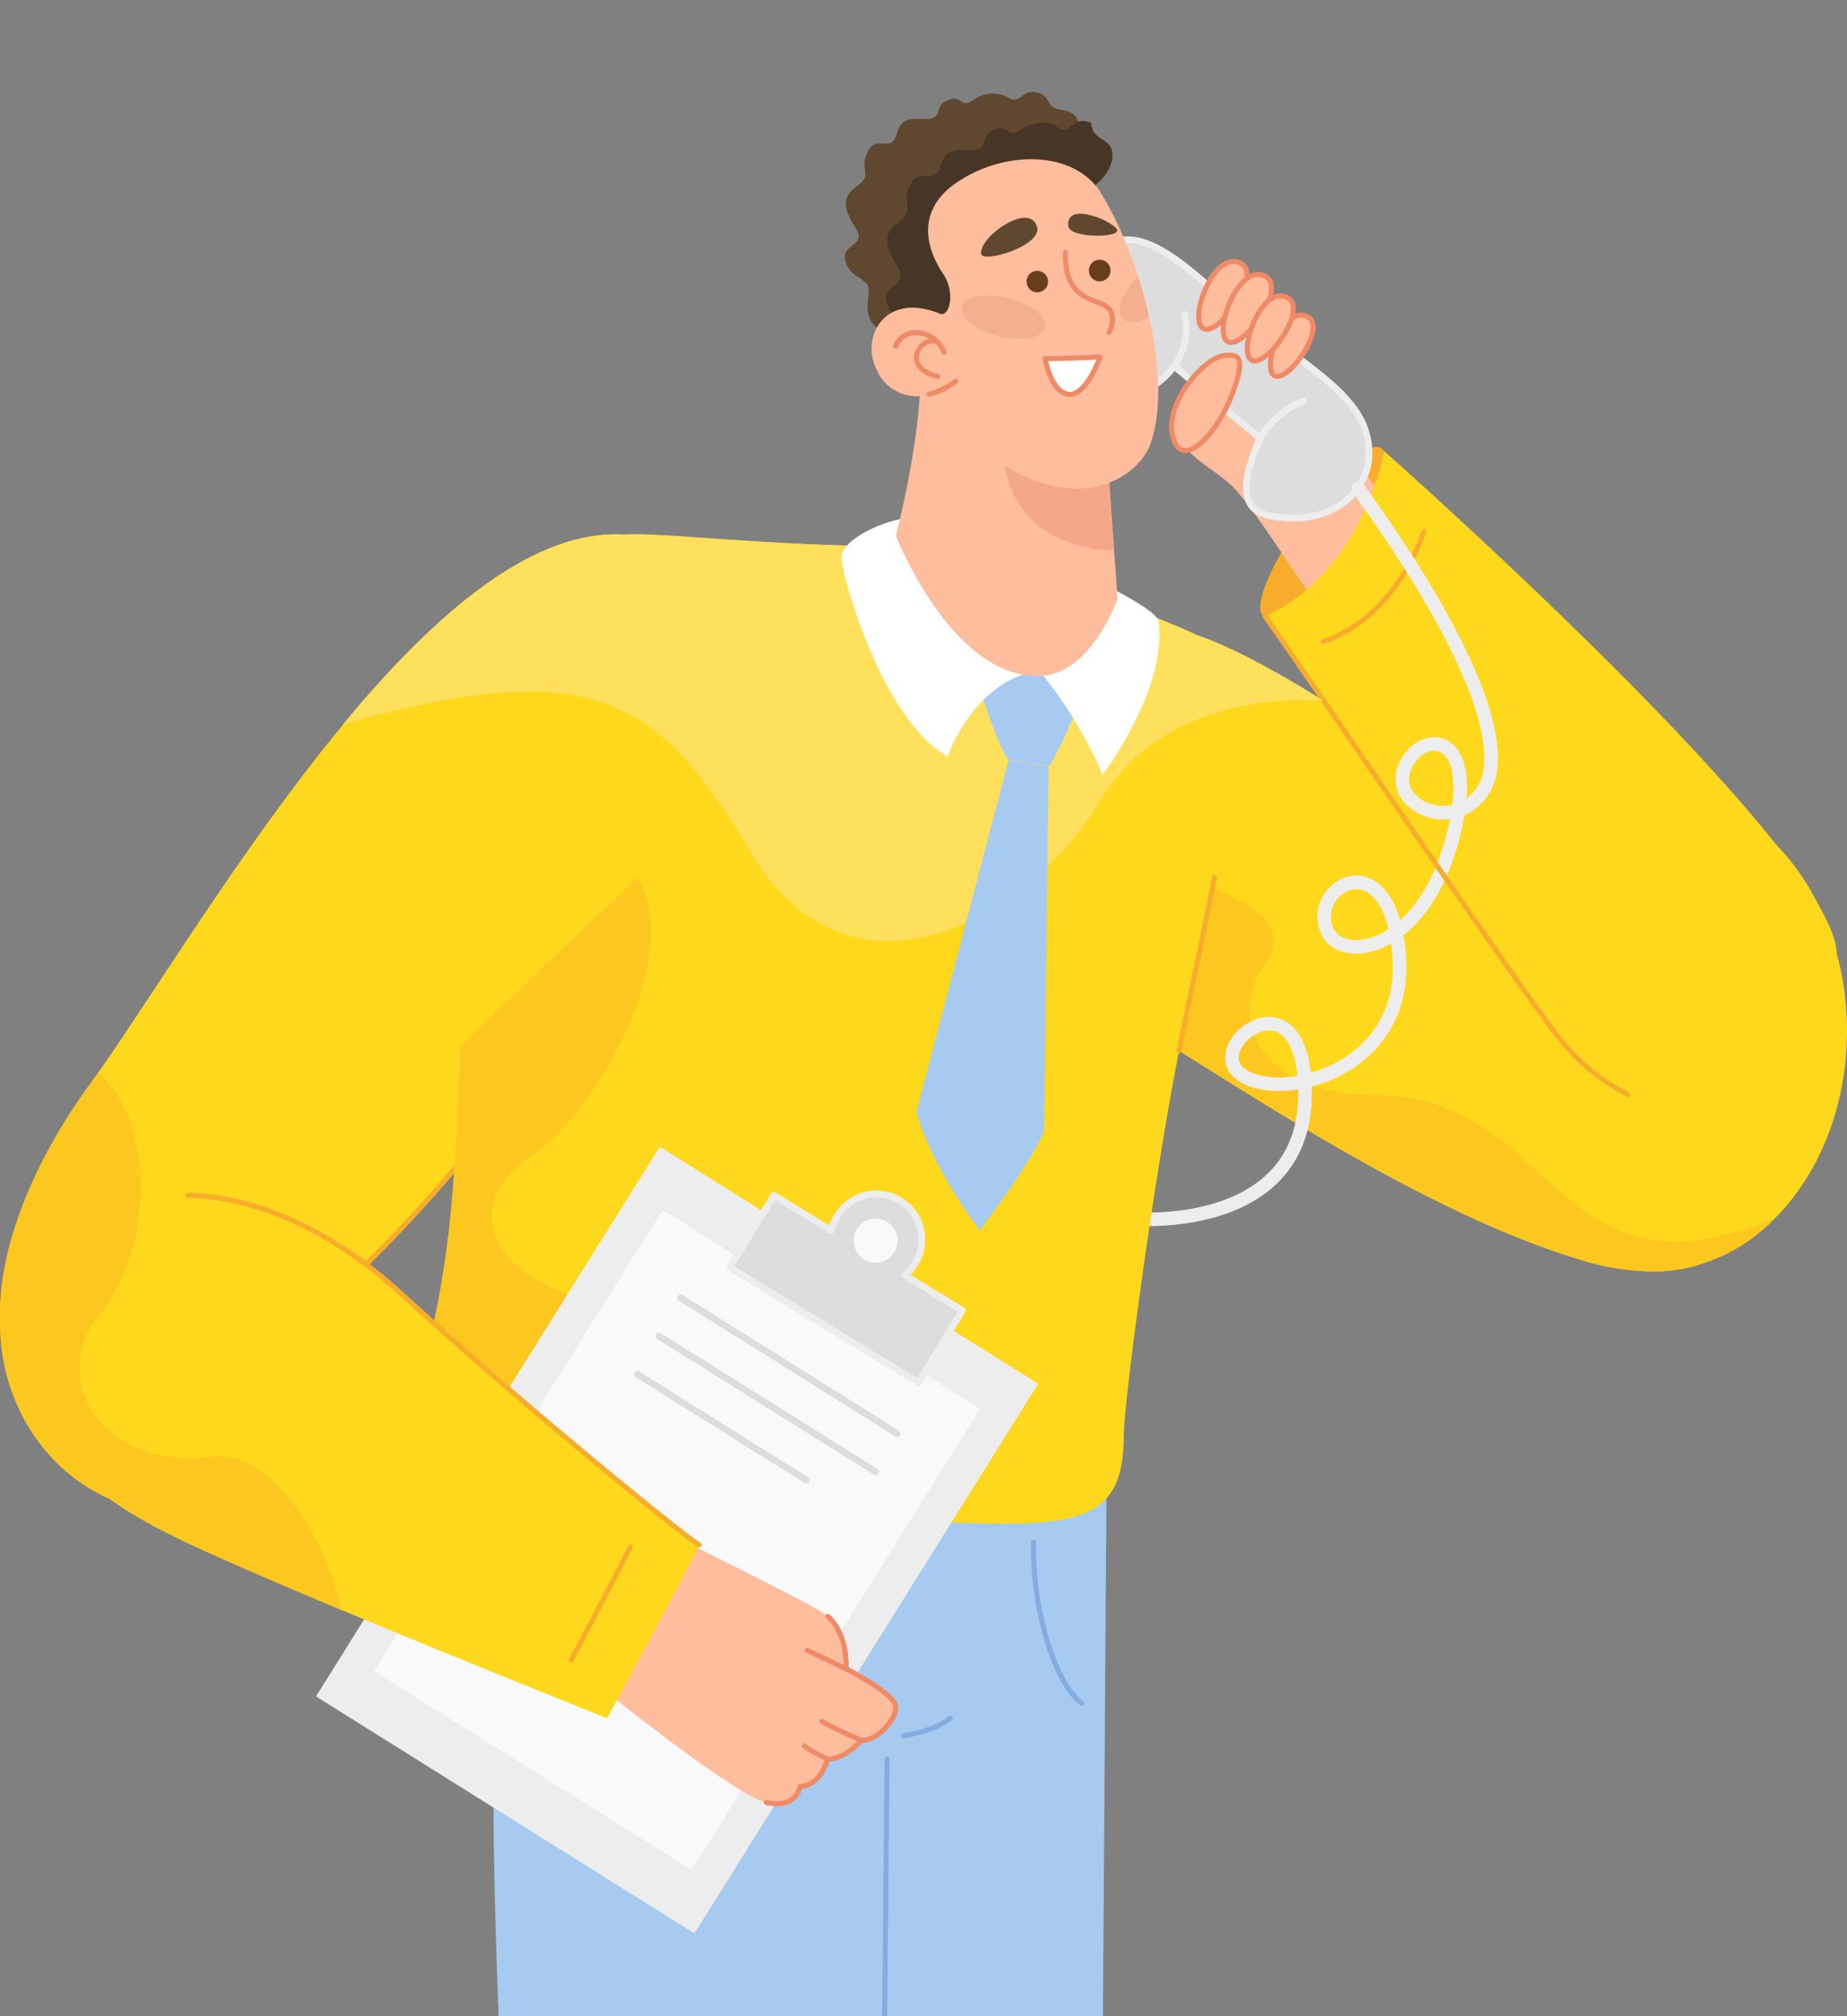 <svg xmlns="http://www.w3.org/2000/svg" xmlns:xlink="http://www.w3.org/1999/xlink" width="260" height="283.636" viewBox="0 0 260 283.636">
  <rect x="0" y="0" width="260" height="283.636" fill="#808080" stroke="none"/>
  <defs>
    <clipPath id="clip-path">
      <rect id="Rectangle_6034" data-name="Rectangle 6034" width="260" height="283.636" rx="2" transform="translate(496 945)" fill="#036" opacity="0.04"/>
    </clipPath>
  </defs>
  <g id="illustration_02" transform="translate(-496 -945)" clip-path="url(#clip-path)">
    <g id="Man" transform="translate(496 957.926)">
      <g id="leg" transform="translate(118.452 194.119)">
        <path id="Path_1381" data-name="Path 1381" d="M166,399.72v34.747h56.275s3.364-3.234-6.869-8.262c-9.655-4.721-15.485-9.289-20.324-20.336Z" transform="translate(-164.902 -135.047)" fill="#683f1d"/>
        <path id="Path_1382" data-name="Path 1382" d="M165.07,449.632h35.479L202.39,175.47l-34.464,2.608Z" transform="translate(-165.07 -175.47)" fill="#a7caf0"/>
        <path id="Path_1383" data-name="Path 1383" d="M172.47,207.319c4.721-.755,6.574-2.479,6.574-2.479" transform="translate(-163.736 -170.176)" fill="none" stroke="#83addf" stroke-linecap="round" stroke-linejoin="round" stroke-width="0.71"/>
        <path id="Path_1384" data-name="Path 1384" d="M188,183.89c-.283,8.923,2.856,19.781,6.763,22.637" transform="translate(-160.939 -173.952)" fill="none" stroke="#83addf" stroke-linecap="round" stroke-linejoin="round" stroke-width="0.71"/>
      </g>
      <g id="leg-2" data-name="leg" transform="translate(69.422 164.695)">
        <path id="Path_1385" data-name="Path 1385" d="M141,412.631v24.455h56.275s3.364-3.234-6.869-8.262c-9.655-4.721-15.473-9.289-20.324-20.324Z" transform="translate(-120.38 -104.04)" fill="#683f1d"/>
        <path id="Path_1386" data-name="Path 1386" d="M192.843,437.116s3.364-3.234-6.869-8.262c-9.655-4.721-15.473-9.289-20.324-20.324" transform="translate(-115.936 -104.035)" fill="none" stroke="#91613d" stroke-linecap="round" stroke-linejoin="round" stroke-width="0.71"/>
        <path id="Path_1387" data-name="Path 1387" d="M126.209,150.54c-4.922,66.567-2.361,111.334,2.018,168.152S139.7,459.142,139.7,459.142h37.048l2.726-284.584Z" transform="translate(-123.529 -150.54)" fill="#a7caf0"/>
        <line id="Line_72" data-name="Line 72" y1="238.802" x2="2.231" transform="translate(53.219 69.824)" fill="none" stroke="#83addf" stroke-linecap="round" stroke-linejoin="round" stroke-width="0.71"/>
      </g>
      <g id="upper_hand" data-name="upper hand" transform="translate(140.713 74.443)">
        <path id="Path_1388" data-name="Path 1388" d="M293.312,128.089c0,10.752-4.025,20.324-10.3,26.532h0a24.42,24.42,0,0,1-14.812,7.223h0c-.378,0-.767.059-1.18.071h-.909c-11.4,0-21.174-8.722-25.21-21.1a40.685,40.685,0,0,1-2.006-12.747c0-10.422,3.777-19.722,9.714-25.966a24.231,24.231,0,0,1,17.5-7.92C281.084,94.239,293.312,109.394,293.312,128.089Z" transform="translate(-174.024 -70.447)" fill="#fed81d"/>
        <path id="Path_1389" data-name="Path 1389" d="M282.652,147.5a24.42,24.42,0,0,1-14.812,7.223h0c-.378,0-.767.059-1.18.071h-.909c-11.4,0-21.174-8.722-25.21-21.1,12.582,7.377,17.5,22.425,39.6,14.718A17.108,17.108,0,0,0,282.652,147.5Z" transform="translate(-173.727 -63.325)" fill="#fcc71f"/>
        <path id="Path_1390" data-name="Path 1390" d="M290.342,159.172a17.7,17.7,0,0,1-12.3,6.291h0c-.378,0-.767.059-1.18.071h-.909a33.2,33.2,0,0,1-9.891-1.511c-19.97-5.9-42.383-20.466-56.877-29.507l-.2-.13c-3.411-2.136-6.362-3.942-8.734-5.264l-1.18-.626c-5.347-2.833-9.666-9.182-12.3-16.524-.507-1.44-.956-2.915-1.334-4.414-4.721-18.424,1-40.129,26.155-31.5h0c4.721,1.617,10.965,4.945,17.928,9.289A344.823,344.823,0,0,1,258.4,105.824c16.417,12.806,30.864,25.966,34.039,31.714A20.218,20.218,0,0,1,290.342,159.172Z" transform="translate(-183.931 -74.065)" fill="#fed81d"/>
        <path id="Path_1391" data-name="Path 1391" d="M292.625,153.218a24.42,24.42,0,0,1-14.812,7.223h0c-.378,0-.767.059-1.18.071h-.909A33.2,33.2,0,0,1,265.834,159c-19.97-5.9-42.383-20.466-56.877-29.506a.547.547,0,0,0-.2-.13c-3.411-2.136-6.362-3.942-8.734-5.264l-1.18-.626c-5.347-2.833-9.666-9.182-12.3-16.524-.507-1.44-.956-2.915-1.334-4.414,8.262-1.322,17.8-.531,28.444,4.06,4.072,1.77,11.673,5,7.388,10.752-5.394,7.235-.921,18.377,15.261,18.377a27.028,27.028,0,0,1,14.163,3.753c12.582,7.377,17.5,22.425,39.6,14.718C290.926,153.938,291.764,153.572,292.625,153.218Z" transform="translate(-183.701 -69.044)" fill="#fcc71f"/>
        <path id="Path_1392" data-name="Path 1392" d="M229.563,85.306a41.31,41.31,0,0,0-11.732.779c-6.727,1.428-14.777,4.91-19.746,13.29A45.215,45.215,0,0,1,186.8,111.932c-6.81-19.108-2.36-45.228,24.785-35.915h0C216.356,77.634,222.6,80.962,229.563,85.306Z" transform="translate(-183.924 -74.072)" fill="#ffe05c"/>
      </g>
      <g id="hand" transform="translate(149.187 20.804)">
        <path id="Path_1393" data-name="Path 1393" d="M215.705,77.152c-2.124-.519.838-8.038,6.491-15.119,5.323-6.668,8.687-10.3,10.3-8.073C233.492,55.306,232.028,76.551,215.705,77.152Z" transform="translate(-186.802 -24.177)" fill="#f7ad2b"/>
        <path id="Path_1394" data-name="Path 1394" d="M226.357,79.774c-6.775-9.442-11.236-17.185-14.411-19.734s-6.1-3.812-6.444-6.786a11.649,11.649,0,0,1,5.9-10.622c4.721-2.7,25.4,22.7,25.4,22.7S237.487,77.991,226.357,79.774Z" transform="translate(-188.519 -26.137)" fill="#febd9d"/>
        <path id="Path_1395" data-name="Path 1395" d="M195.7,31c4.025-4,8.262-3.352,17.3,5.028s19.038,12.735,21.15,19.51c2.3,7.318-3.824,13.124-11.991,12.145-2.868-.342-7.365-.85-2.868-11.13L207.208,46.394s-3.364,5.052-8.533,3.623C193.34,48.542,186.342,40.339,195.7,31Z" transform="translate(-191.112 -28.625)" fill="#ddd" stroke="#ededed" stroke-linecap="round" stroke-linejoin="round" stroke-width="0.95"/>
        <path id="Path_1396" data-name="Path 1396" d="M216.819,46.147c1.947,1,7.329-6.763,4.721-8.262C218.141,35.831,214.872,45.155,216.819,46.147Z" transform="translate(-186.583 -27.009)" fill="#febd9d" stroke="#ef8a66" stroke-linecap="round" stroke-linejoin="round" stroke-width="0.71"/>
        <path id="Path_1397" data-name="Path 1397" d="M215,53.089a11.921,11.921,0,0,1,6.126-5.229" transform="translate(-186.805 -25.158)" fill="none" stroke="#ededed" stroke-linecap="round" stroke-linejoin="round" stroke-width="0.95"/>
        <path id="Path_1398" data-name="Path 1398" d="M204.78,44.792a9.324,9.324,0,0,0,1.44-7.282" transform="translate(-188.648 -27.024)" fill="none" stroke="#ededed" stroke-linecap="round" stroke-linejoin="round" stroke-width="0.95"/>
        <path id="Path_1399" data-name="Path 1399" d="M204.889,54.619c1.593,3.612,6.185-1.652,8.073-6.716,1.806-4.827,1.369-5.9-1.381-5.417S202.741,49.816,204.889,54.619Z" transform="translate(-188.709 -26.146)" fill="#febd9d" stroke="#ef8a66" stroke-linecap="round" stroke-linejoin="round" stroke-width="0.71"/>
        <path id="Path_1400" data-name="Path 1400" d="M208.341,40.674c2.183,1.109,8.262-7.459,5.358-9.135C209.817,29.285,206.134,39.565,208.341,40.674Z" transform="translate(-188.125 -28.158)" fill="#febd9d" stroke="#ef8a66" stroke-linecap="round" stroke-linejoin="round" stroke-width="0.71"/>
        <path id="Path_1401" data-name="Path 1401" d="M211.261,42.226c2.2,1.109,8.262-7.471,5.37-9.147C212.748,30.836,209.065,41.116,211.261,42.226Z" transform="translate(-187.598 -27.88)" fill="#febd9d" stroke="#ef8a66" stroke-linecap="round" stroke-linejoin="round" stroke-width="0.71"/>
        <path id="Path_1402" data-name="Path 1402" d="M214.1,44.387c2.089,1.062,7.9-7.152,5.134-8.758C215.535,33.411,212.006,43.266,214.1,44.387Z" transform="translate(-187.081 -27.421)" fill="#febd9d" stroke="#ef8a66" stroke-linecap="round" stroke-linejoin="round" stroke-width="0.71"/>
        <path id="Path_1403" data-name="Path 1403" d="M215.6,77.054c8.58,12.1,32.209,47.21,41.144,59.013,11.578,15.343,39.3,17.81,39.314-11.484,0-14.517-63.663-70.733-63.663-70.733S229.161,71.046,215.6,77.054Z" transform="translate(-186.697 -24.078)" fill="#fed81d"/>
        <path id="Path_1404" data-name="Path 1404" d="M222.52,78.883c10.563-3.541,14.163-15.473,14.163-15.473" transform="translate(-185.45 -22.355)" fill="none" stroke="#f7ad2b" stroke-linecap="round" stroke-linejoin="round" stroke-width="0.71"/>
        <path id="Path_1405" data-name="Path 1405" d="M232.614,58.24c15.756,21.776,21.374,36.647,17.621,42.489s-12.192,2.667-11.342-2.219c1.18-6.1,11.319-7.66,7.082,8.746s-15.721,17.822-17.7,13.254c-2.821-6.3,8.923-12.983,10.138,3.541s-17.22,20.7-22.425,16.524,9.383-14.977,9.159,3.2-21.693,18.719-31.383,16.288" transform="translate(-190.634 -23.287)" fill="none" stroke="#ededed" stroke-linecap="round" stroke-linejoin="round" stroke-width="1.91"/>
        <path id="Path_1406" data-name="Path 1406" d="M215.6,73.51c8.58,12.1,32.209,47.21,41.144,59.013a28.928,28.928,0,0,0,9.95,8.262" transform="translate(-186.697 -20.535)" fill="none" stroke="#f7ad2b" stroke-linecap="round" stroke-linejoin="round" stroke-width="0.71"/>
      </g>
      <g id="upper_hand-2" data-name="upper hand" transform="translate(0 62.251)">
        <path id="Path_1407" data-name="Path 1407" d="M113.783,161.822a27.311,27.311,0,0,1-10.835,22.106,23.227,23.227,0,0,1-13.7,4.52h-.071a22.756,22.756,0,0,1-8.982-1.888c-9.064-3.895-15.473-13.5-15.473-24.785v-.637a27.406,27.406,0,0,1,8.958-19.923,23.805,23.805,0,0,1,10.079-5.37,22.342,22.342,0,0,1,5.488-.685c9.725,0,18.141,6.149,22.106,15.06a27.146,27.146,0,0,1,1.912,6.114,27.536,27.536,0,0,1,.519,5.488Z" transform="translate(-64.707 -50.869)" fill="#fed81d"/>
        <path id="Path_1408" data-name="Path 1408" d="M89.175,187.524a22.756,22.756,0,0,1-8.982-1.888c-9.064-3.895-15.473-13.5-15.473-24.785v-.637a27.406,27.406,0,0,1,8.958-19.923C71.707,166.244,74.493,179.616,89.175,187.524Z" transform="translate(-64.707 -49.944)" fill="#fcc71f"/>
        <path id="Path_1409" data-name="Path 1409" d="M162.867,97.271c-.673,2.136-1.464,4.332-2.361,6.562s-1.711,4.119-2.691,6.208c-.319.661-.637,1.31-.968,1.971q-1.523,3.1-3.3,6.22c-.4.708-.791,1.4-1.18,2.089a244.609,244.609,0,0,1-23.723,32.693c-2.018,2.361-4.084,4.721-6.2,6.975l-1.487,1.582c-1.57,1.652-3.151,3.281-4.721,4.851h0c-.98.956-1.959,1.912-2.939,2.821-11.932,11.224-24.231,19.392-34.228,19.616a16.746,16.746,0,0,1-2.785-.153A12.558,12.558,0,0,1,69,185.318c-2.667-2.6-4.084-6.5-4.249-11.271-.271-8.9,3.848-20.784,12.4-32.646.472-.649.956-1.334,1.464-2.054C87,127.332,99.369,106.961,113.084,90.39c12.57-15.2,26.32-27.217,39.208-26.627a18.187,18.187,0,0,1,3.069.389C166.549,66.49,168.178,80.24,162.867,97.271Z" transform="translate(-64.704 -63.742)" fill="#fed81d"/>
        <path id="Path_1410" data-name="Path 1410" d="M78.531,162.191a11.2,11.2,0,0,0,.508,15.131,16.751,16.751,0,0,1-2.785-.153,12.558,12.558,0,0,1-7.282-3.387c-2.667-2.6-4.084-6.5-4.249-11.271-.271-8.9,3.848-20.784,12.4-32.646.472-.649.956-1.334,1.464-2.054a18.884,18.884,0,0,1,5.17,9.442,29.223,29.223,0,0,1,.72,8.71C84.125,152.017,82.036,158.084,78.531,162.191Z" transform="translate(-64.709 -52.194)" fill="#fcc71f"/>
        <path id="Path_1411" data-name="Path 1411" d="M152.671,97.71a119.212,119.212,0,0,1-8.167,16.524,244.606,244.606,0,0,1-23.723,32.693c-3.989,4.721-8.179,9.218-12.44,13.42" transform="translate(-56.845 -57.619)" fill="none" stroke="#f7ad2b" stroke-linecap="round" stroke-linejoin="round" stroke-width="0.71"/>
        <path id="Path_1412" data-name="Path 1412" d="M155.48,97.271c-6.007-7.365-12.664-11.366-23.605-11.425-6.786,0-15.214,1.452-26.155,4.556,12.546-15.214,26.3-27.229,39.185-26.638a18.187,18.187,0,0,1,3.069.389C159.162,66.49,160.791,80.24,155.48,97.271Z" transform="translate(-57.317 -63.742)" fill="#ffe05c"/>
      </g>
      <g id="body" transform="translate(48.344 28.137)">
        <path id="Path_1413" data-name="Path 1413" d="M230.413,87.946c-.472,10.433-4.922,30.226-8.038,45.346-.2,1-.413,2.042-.614,3.092-3.871,19.923-7.766,49.76-7.79,54.292,0,15.048-10.433,12.334-39.574,11.519-14.352-.4-30.2-.932-42.041-3.293a51.927,51.927,0,0,1-9.761-2.8c-5.653-2.361-8.923-5.689-8.356-10.469a12.691,12.691,0,0,1,.366-1.735,142.493,142.493,0,0,0,5.122-30.864c.413-5.677.637-11.4.909-17.314.212-5.028.46-10.186.885-15.532.814-10.729,4.544-23.605,8.769-34.322,4.851-12.334,10.374-21.858,12.983-22.071h.165c4.839-.366,17.114,1.275,35.1,1.629A72.375,72.375,0,0,1,200.882,69.5c3.151,1.109,15.827,4.8,23.381,8.415h0a15.757,15.757,0,0,1,5.347,3.541C230.33,82.411,230.566,84.736,230.413,87.946Z" transform="translate(-104.137 -29.627)" fill="#fed81d"/>
        <path id="Path_1414" data-name="Path 1414" d="M132.357,191.507a51.93,51.93,0,0,1-9.761-2.8c-5.653-2.361-8.923-5.689-8.356-10.469a12.689,12.689,0,0,1,.366-1.735,142.494,142.494,0,0,0,5.122-30.864c.413-5.677.637-11.4.909-17.314l24.9-23.688c6.834,11.425-6.291,33.531-15.036,39.208s-8.144,16.878,10.292,20.8C154.782,167.619,140.217,183.835,132.357,191.507Z" transform="translate(-104.137 -22.256)" fill="#fcc71f"/>
        <path id="Path_1415" data-name="Path 1415" d="M243.678,87.173a41.309,41.309,0,0,0-11.732.779c-6.727,1.428-14.777,4.91-19.746,13.29A45.216,45.216,0,0,1,200.917,113.8c-11.8,8.97-27.606,11.685-37.768-5.122a98.179,98.179,0,0,0-7.719-11.4c-6.007-7.365-12.664-11.366-23.605-11.425-6.786,0-15.214,1.452-26.155,4.556,12.605-15.214,26.355-27.229,39.244-26.638,4.839-.366,17.114,1.275,35.1,1.629a72.374,72.374,0,0,1,22.342,4.072c3.151,1.109,15.827,4.8,23.381,8.415h0C230.471,79.5,236.714,82.829,243.678,87.173Z" transform="translate(-105.67 -29.633)" fill="#ffe05c"/>
        <path id="Path_1416" data-name="Path 1416" d="M181.08,81.576s3.352,10.858,4.721,11.8l5.653.885a64.017,64.017,0,0,0,4.627-10.327L190.05,75.38Z" transform="translate(-92.077 -27.53)" fill="#a7caf0"/>
        <path id="Path_1417" data-name="Path 1417" d="M186.983,90.65,174,140.138s1.5,6.609,8.911,16.665c0,0,7.495-9.784,9.076-14.021l.626-51.247Z" transform="translate(-93.353 -24.777)" fill="#a7caf0"/>
        <path id="Path_1418" data-name="Path 1418" d="M174.512,61.82c-3.069.094-9.442,2.915-9.442,5.488s5.736,22.956,14.966,28.031c0,0,3.541-10.622,12.888-12.145Z" transform="translate(-94.963 -29.974)" fill="#fff"/>
        <path id="Path_1419" data-name="Path 1419" d="M188.64,81.814A64.148,64.148,0,0,1,197.6,96.484s9.112-11.921,7.861-21.552c-.2-1.605-8.262-5.453-8.262-5.453Z" transform="translate(-90.714 -28.593)" fill="#fff"/>
        <path id="Path_1420" data-name="Path 1420" d="M205.33,129.012c.2-1.05.413-2.089.614-3.092,1.275-6.161,2.762-13.089,4.119-19.852.094-.484.177-.956.271-1.428" transform="translate(-87.705 -22.256)" fill="none" stroke="#f7ad2b" stroke-linecap="round" stroke-linejoin="round" stroke-width="0.71"/>
        <path id="Path_1421" data-name="Path 1421" d="M202.764,77.991s-3.706,10.917-11.236,10.894c-12.286,0-19.958-19.734-19.958-19.734,3.777-15.343,3.4-22.425,3.4-22.425C174.556,36.6,197.8,23.238,201.006,53.3l.283,3.989.991,13.939Z" transform="translate(-93.791 -34.838)" fill="#febd9d"/>
        <path id="Path_1422" data-name="Path 1422" d="M199.919,67.8c-7.908-.26-15.131-4.379-15.509-13.939h14.517Z" transform="translate(-91.476 -31.409)" fill="#f4a789"/>
      </g>
      <g id="head" transform="translate(118.915 0)">
        <path id="Path_1423" data-name="Path 1423" d="M201.387,21.729c-.389,2.726-3.895,4.532-3.895,4.532l-8.061,12.015s-7.306,8.368-15.107,7.518a10.3,10.3,0,0,1-3.3-.956c-3.848-1.865-1.605-5.5-2.361-6.668s-2.679-1.334-3.151-3.541,3.033-2.018,1.546-4.367-2.361-4.273.106-5.984.094-2.361,1.664-5.087c1.18-2.113,3.246.448,3.989-2.361s3-1.794,4.615-2.054c2.054-.33.307-2.1,3.1-2.774,1.369-.33,1.322,1.275,2.927.2A4.721,4.721,0,0,1,188.3,11.7c2.054,1.357,1.959-1.381,4.532-.531,1.818.6.661,1.983,3.163,2.361s2.443,1.865,2.644,3.435l.106.649C199.073,19.451,201.764,19,201.387,21.729Z" transform="translate(-165.463 -10.998)" fill="#604730"/>
        <path id="Path_1424" data-name="Path 1424" d="M202.223,19.815c-.4,2.915-4.072,4.851-4.072,4.851L189.7,37.519s-7.66,8.958-15.839,8.049a3.541,3.541,0,0,0-.13-2.03c-.838-1.263-2.809-1.428-3.3-3.777s3.187-2.172,1.629-4.721-2.467-4.568.106-6.4.094-2.526,1.747-5.441c1.275-2.266,3.4.472,4.19-2.49s3.139-1.912,4.827-2.183c2.148-.366.319-2.254,3.269-2.974,1.416-.366,1.381,1.357,3.057.212s3.812-1.4,5.075-.543c2.148,1.452,2.054-1.475,4.721-.567a1.181,1.181,0,0,1,.248.083,1.594,1.594,0,0,0,.106.7C199.816,17.348,202.636,16.876,202.223,19.815Z" transform="translate(-164.576 -10.371)" fill="#473526"/>
        <path id="Path_1425" data-name="Path 1425" d="M207.939,59.029c-2.172,6.126-15.273,13.077-31.182-6.928a6.09,6.09,0,0,1-7.353-3.4c-2.361-4.52,1.015-11.142,8.852-7.955,1.428.578,2.219-3.033.5-5.559s-4.721-8.663,2.266-13.136,16.264-4.013,19.828,1.57a53.512,53.512,0,0,1,5.3,11.8,51.435,51.435,0,0,1,1.57,5.7C209.19,47.664,209.591,54.308,207.939,59.029Z" transform="translate(-164.886 -9.551)" fill="#febd9d"/>
        <path id="Path_1426" data-name="Path 1426" d="M191.166,39.767c-.366,1.487-3.281,2.054-6.527,1.251s-5.559-2.644-5.193-4.131,3.293-2.054,6.527-1.263S191.532,38.28,191.166,39.767Z" transform="translate(-162.949 -6.624)" fill="#f4af90"/>
        <path id="Path_1427" data-name="Path 1427" d="M202.379,38.641c-1.558.862-2.974,1.05-3.694.342-1.039-1.039-.106-3.73,2.124-6.043C201.411,34.793,201.942,36.705,202.379,38.641Z" transform="translate(-159.55 -7.043)" fill="#f4af90"/>
        <path id="Path_1428" data-name="Path 1428" d="M181.743,31.121c.26,1.286,8.663-1.18,7.849-3.871C188.494,23.638,181.295,28.808,181.743,31.121Z" transform="translate(-162.531 -8.293)" fill="#604730"/>
        <path id="Path_1429" data-name="Path 1429" d="M192.122,27.266c.177,1.664,6.916,1.688,6.893.614S191.721,23.525,192.122,27.266Z" transform="translate(-160.66 -8.38)" fill="#604730"/>
        <path id="Path_1430" data-name="Path 1430" d="M187.15,33.853a1.511,1.511,0,1,0,.442-1.08A1.523,1.523,0,0,0,187.15,33.853Z" transform="translate(-161.553 -7.153)" fill="#683f1d"/>
        <path id="Path_1431" data-name="Path 1431" d="M194.58,32.57a1.523,1.523,0,1,0,.429-1.107,1.523,1.523,0,0,0-.429,1.107Z" transform="translate(-160.214 -7.393)" fill="#683f1d"/>
        <path id="Path_1432" data-name="Path 1432" d="M171.53,41.591c1.18-2.915,5.476-2.361,6.822.85" transform="translate(-164.369 -5.827)" fill="none" stroke="#ef8a66" stroke-linecap="round" stroke-linejoin="round" stroke-width="0.71"/>
        <path id="Path_1433" data-name="Path 1433" d="M177.008,40.882c-2.054-1.251-5.571,3.446,0,4.792" transform="translate(-163.922 -5.65)" fill="none" stroke="#ef8a66" stroke-linecap="round" stroke-linejoin="round" stroke-width="0.71"/>
        <path id="Path_1434" data-name="Path 1434" d="M175.52,47.329a11.047,11.047,0,0,0,3.741-1.829" transform="translate(-163.65 -4.779)" fill="none" stroke="#ef8a66" stroke-linecap="round" stroke-linejoin="round" stroke-width="0.71"/>
        <path id="Path_1435" data-name="Path 1435" d="M191.76,30.13c0,5.63,2.573,6.244,5.17,7.27,2.16.85,1.475,3.234.968,4" transform="translate(-160.722 -7.55)" fill="none" stroke="#ef8a66" stroke-linecap="round" stroke-linejoin="round" stroke-width="0.71"/>
        <path id="Path_1436" data-name="Path 1436" d="M189.37,42.828c4.4,0,7.743-.248,7.743-.248s-1.959,5.559-4.461,5.276S189.37,42.828,189.37,42.828Z" transform="translate(-161.153 -5.306)" fill="#fff" stroke="#ef8a66" stroke-linecap="round" stroke-linejoin="round" stroke-width="0.71"/>
      </g>
      <g id="hand-2" data-name="hand" transform="translate(3.671 148.395)">
        <rect id="Rectangle_6032" data-name="Rectangle 6032" width="62.849" height="91.222" transform="translate(89.203 0) rotate(32.04)" fill="#ededed"/>
        <rect id="Rectangle_6033" data-name="Rectangle 6033" width="52.722" height="76.54" transform="translate(89.601 8.909) rotate(32.04)" fill="#f9f9f9"/>
        <path id="Path_1437" data-name="Path 1437" d="M176.4,153.8a6.6,6.6,0,0,0,1.345-1.558A6.412,6.412,0,1,0,166.8,145.57a6.561,6.561,0,0,0-.767,1.9l-8.085-4.922-6.185,10.138,26.556,16.181,6.173-10.15Z" transform="translate(-52.688 -135.691)" fill="#ddd" stroke="#ededed" stroke-linecap="round" stroke-linejoin="round" stroke-width="0.95"/>
        <circle id="Ellipse_322" data-name="Ellipse 322" cx="3.092" cy="3.092" r="3.092" transform="translate(115.848 10.937) rotate(-13.75)" fill="#f9f9f9"/>
        <line id="Line_73" data-name="Line 73" x2="30.462" y2="19.073" transform="translate(92.155 21.269)" fill="none" stroke="#ddd" stroke-linecap="round" stroke-linejoin="round" stroke-width="0.95"/>
        <line id="Line_74" data-name="Line 74" x2="30.474" y2="19.073" transform="translate(89.11 26.651)" fill="none" stroke="#ddd" stroke-linecap="round" stroke-linejoin="round" stroke-width="0.95"/>
        <line id="Line_75" data-name="Line 75" x2="23.747" y2="14.859" transform="translate(86.077 32.033)" fill="none" stroke="#ddd" stroke-linecap="round" stroke-linejoin="round" stroke-width="0.95"/>
        <path id="Path_1438" data-name="Path 1438" d="M148.415,183.89c14.246,7.082,18.884,9.536,19.9,10.4,2.915,2.585,2.585,7.377,2.585,7.377s6.255,3.2,6.893,5-2.62,5.24-4.721,5.063c0,0-2.514,2.8-4.78,2.62,0,0-.826,3.706-3.907,3.883,0,0-.354,3.163-4.721,2.254S136.4,204.32,136.4,204.32Z" transform="translate(-55.457 -128.228)" fill="#febd9d"/>
        <path id="Path_1439" data-name="Path 1439" d="M162.371,192.141c-1.275,2.7-8.368,15.839-11.4,21.422-.838,1.558-1.369,2.526-1.369,2.526s-19.793-7.9-37.426-15.249c-10.492-4.4-20.218-8.6-24.549-10.835a65.563,65.563,0,0,1-7.99-4.721c-5.748-4.036-9.773-8.639-11.224-14.163s-.319-12.121,4.4-19.9a17.845,17.845,0,0,1,11.106-7.955,25.765,25.765,0,0,1,7.506-.732h.85a17.874,17.874,0,0,1,2.715.307,3.929,3.929,0,0,1,.814.142l.9.165,1.511.354h.059l.8.212.366.106c.319.083.626.177.932.283l.932.3.932.33.956.366a43.5,43.5,0,0,1,4.579,2.089c.271.13.543.26.8.413l1.18.649.98.578h.071c1.286.779,2.573,1.629,3.871,2.561l.98.72h0a57.191,57.191,0,0,1,4.886,4.048c19.038,17.409,41.462,35.408,42.041,35.408A1.443,1.443,0,0,1,162.371,192.141Z" transform="translate(-67.819 -135.689)" fill="#fed81d"/>
        <path id="Path_1440" data-name="Path 1440" d="M112.174,200.723c-10.493-4.4-20.218-8.6-24.549-10.835a65.562,65.562,0,0,1-7.99-4.721c-5.748-4.036-9.773-8.639-11.224-14.163s-.319-12.121,4.4-19.9a17.845,17.845,0,0,1,11.106-7.955c-.354,6.09-2.443,12.157-5.9,16.264a11.2,11.2,0,0,0,.508,15.131c3.128,3.4,8.451,5.559,15.544,4.615,2.915-.366,5.783.98,8.368,3.317C107.217,186.82,111.018,194.562,112.174,200.723Z" transform="translate(-67.819 -135.572)" fill="#fcc71f"/>
        <path id="Path_1441" data-name="Path 1441" d="M87.1,142.52c8.97.118,19.746,4.438,29.955,13.762,19.108,17.48,41.628,35.5,42.041,35.408" transform="translate(-64.344 -135.685)" fill="none" stroke="#f7ad2b" stroke-linecap="round" stroke-linejoin="round" stroke-width="0.71"/>
        <path id="Path_1442" data-name="Path 1442" d="M141.171,184.42c-2.9,5.712-8.321,15.933-8.321,15.933" transform="translate(-56.097 -128.133)" fill="none" stroke="#f7ad2b" stroke-linecap="round" stroke-linejoin="round" stroke-width="0.71"/>
        <path id="Path_1443" data-name="Path 1443" d="M164.761,192.7c2.915,2.585,2.585,7.377,2.585,7.377s6.255,3.2,6.893,5-2.62,5.24-4.721,5.063c0,0-2.514,2.8-4.78,2.62,0,0-.826,3.706-3.907,3.883,0,0-.354,3.163-4.721,2.254" transform="translate(-51.904 -126.64)" fill="none" stroke="#ef8a66" stroke-linecap="round" stroke-linejoin="round" stroke-width="0.71"/>
        <line id="Line_76" data-name="Line 76" x1="5.819" y1="2.774" transform="translate(109.942 70.84)" fill="none" stroke="#ef8a66" stroke-linecap="round" stroke-linejoin="round" stroke-width="0.71"/>
        <path id="Path_1444" data-name="Path 1444" d="M168.35,207.886a58.68,58.68,0,0,1-5.63-2.656" transform="translate(-50.713 -124.381)" fill="none" stroke="#ef8a66" stroke-linecap="round" stroke-linejoin="round" stroke-width="0.71"/>
        <path id="Path_1445" data-name="Path 1445" d="M163.948,209.979a16.855,16.855,0,0,1-3.328-1.829" transform="translate(-51.091 -123.855)" fill="none" stroke="#ef8a66" stroke-linecap="round" stroke-linejoin="round" stroke-width="0.71"/>
      </g>
    </g>
  </g>
</svg>
